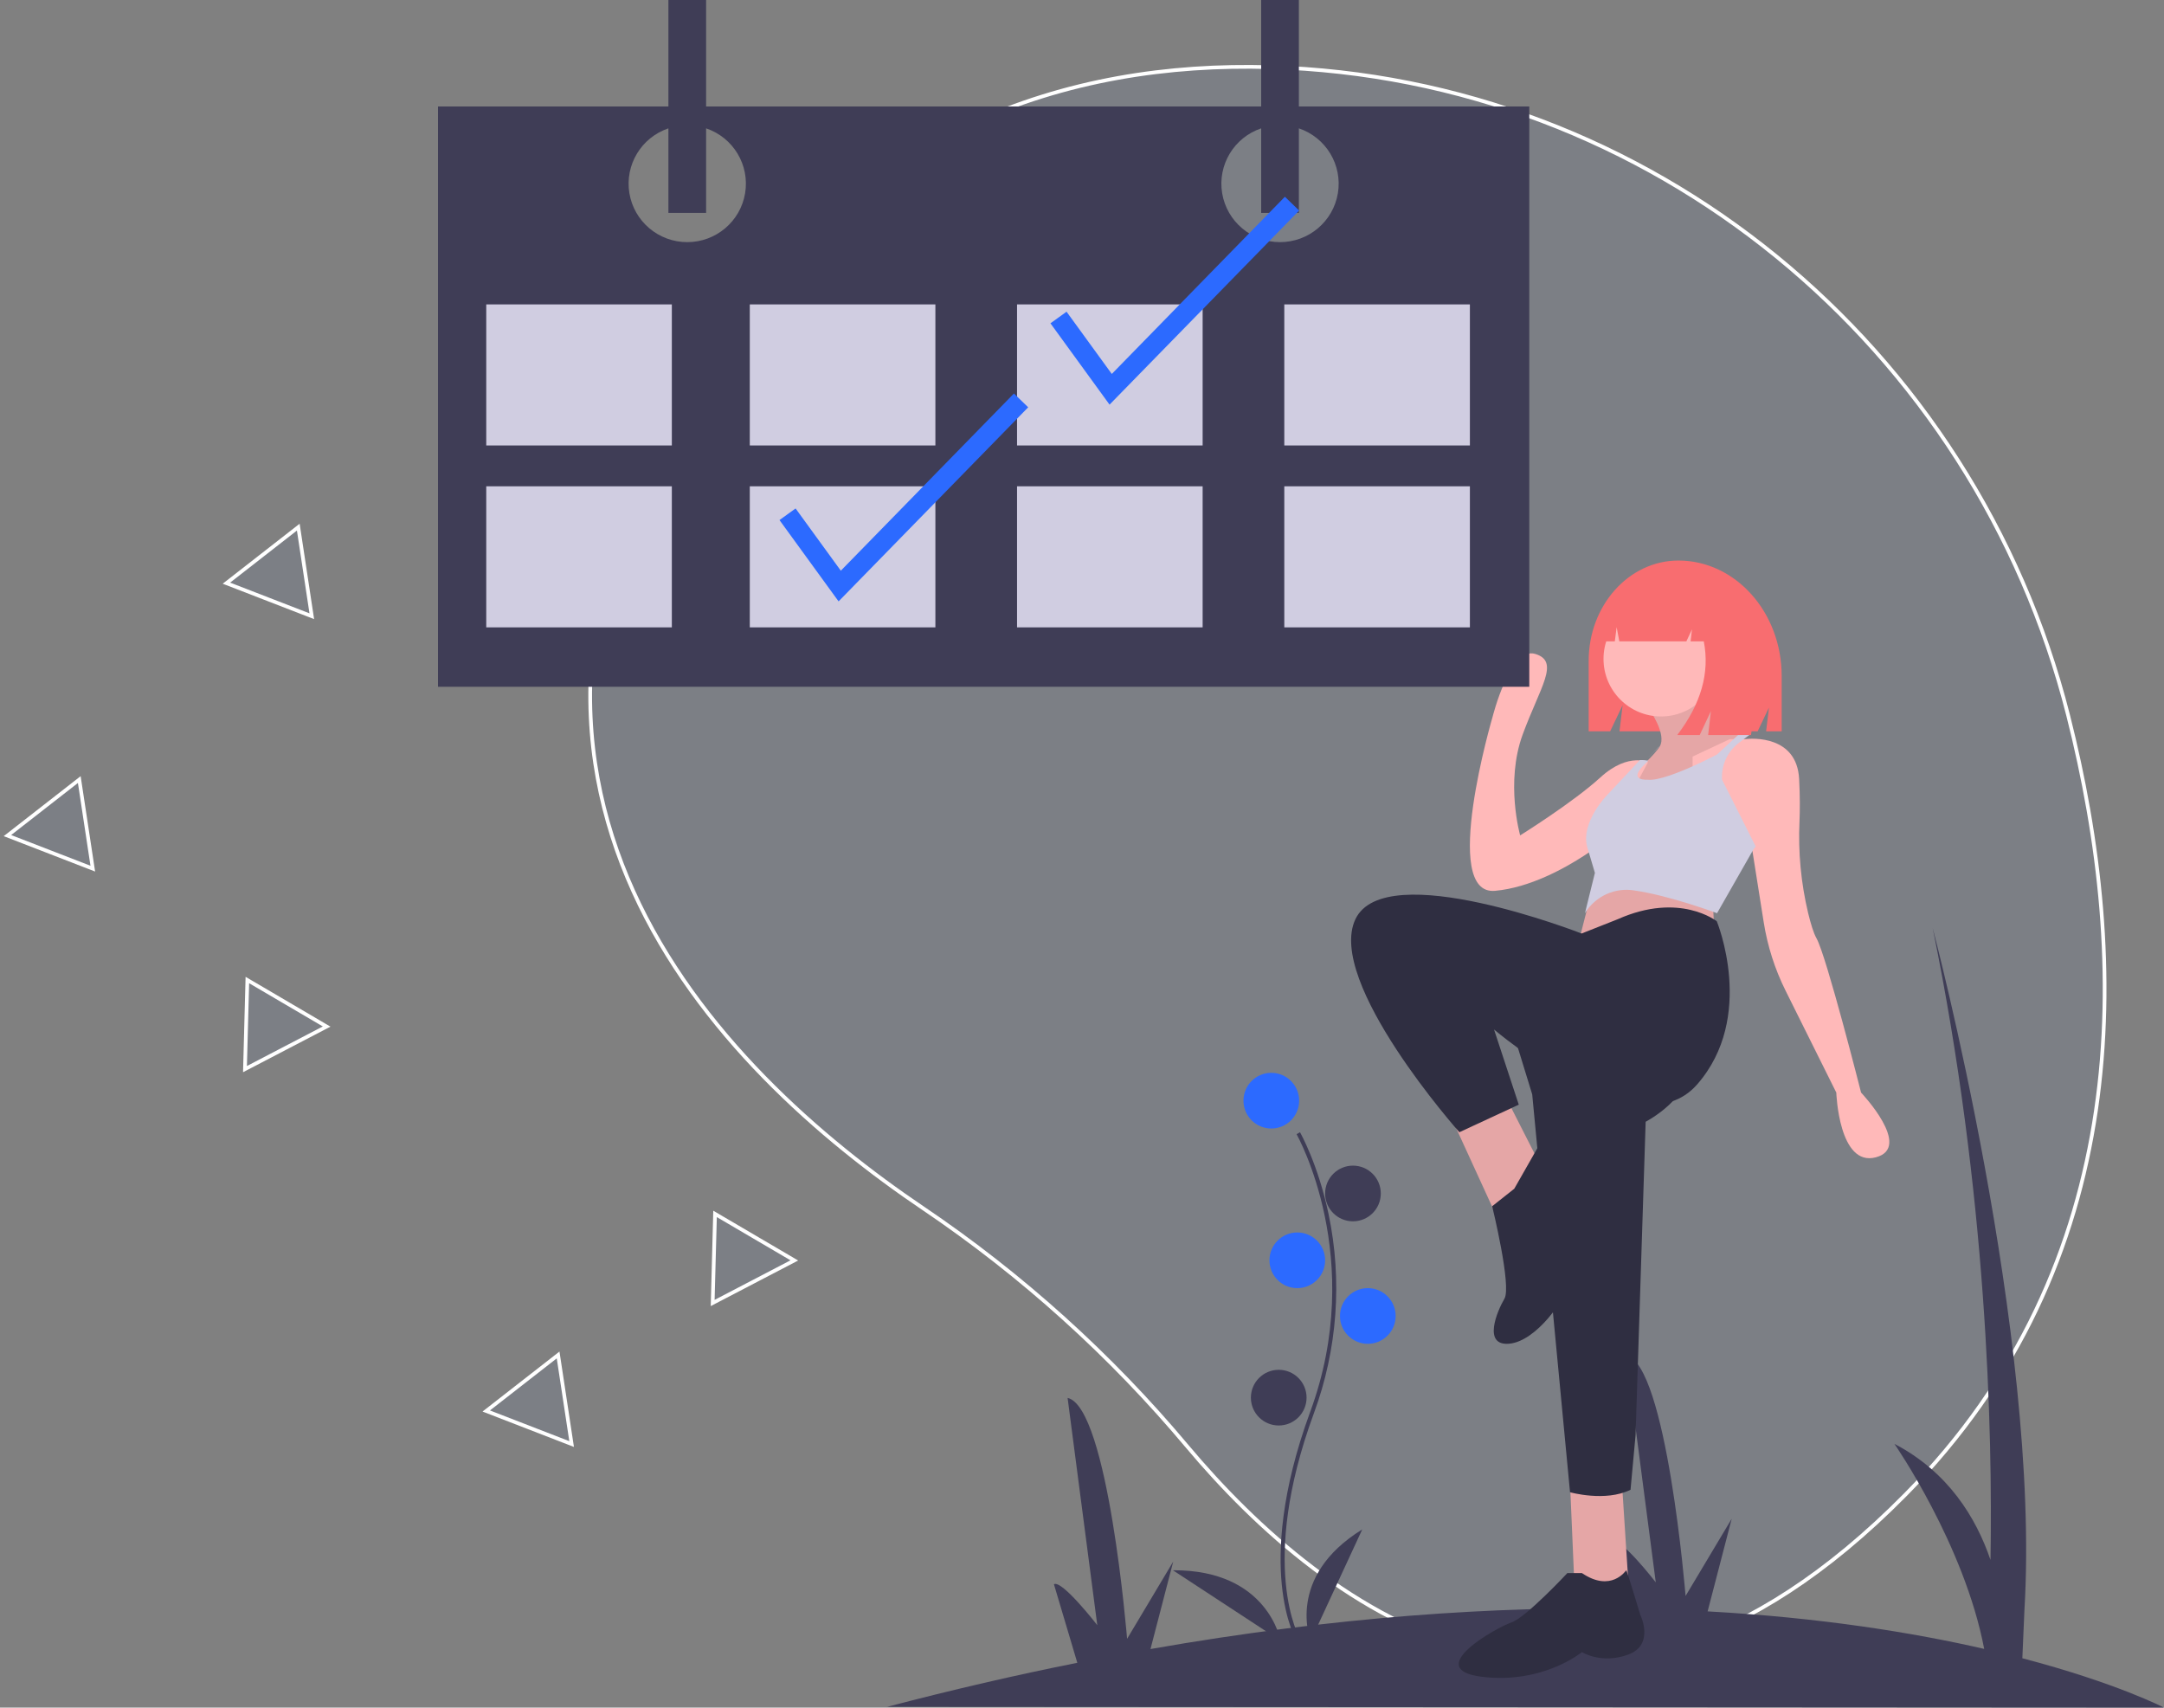 <svg width="583" height="460" viewBox="0 0 583 460" fill="none" xmlns="http://www.w3.org/2000/svg">
<rect x="0" y="0" width="583" height="460" fill="#808080" stroke="none"/>
<path d="M557.172 192.692C531.895 92.964 444.556 20.975 342.038 18.088C287.841 16.561 230.809 34.597 189.286 97.709C115.06 210.528 193.848 288.49 248.777 325.536C275.314 343.469 299.226 365.033 319.819 389.602C356.922 433.778 428.299 488.673 513.307 402.661C574.92 340.32 574.009 259.12 557.172 192.692Z" fill="#2C6AFF" fill-opacity="0.04" stroke="white"/>
<path d="M239 459.79C256.763 455.14 273.842 451.187 290.237 447.929L283.937 426.762C286.129 425.539 295.616 437.788 295.616 437.788L287.619 376.57C298.573 379.025 303.648 441.466 303.648 441.466L316.077 420.661L309.951 444.221C360.118 435.416 403.405 432.685 439.79 433.34L434.398 415.224C436.59 414.001 446.078 426.249 446.078 426.249L438.081 365.031C449.035 367.486 454.109 429.927 454.109 429.927L466.538 409.122L460.05 434.076C490.544 435.758 515.39 439.786 534.557 444.18C529.183 416.023 510.372 388.948 510.372 388.948C524.844 396.506 532.367 408.81 536.258 420.213C536.845 385.604 535.32 321.382 520.681 250C520.681 250 549.829 360.202 545.402 433.655L544.838 446.703C570.25 453.365 583 460 583 460L239 459.79Z" fill="#3F3D56"/>
<path d="M349.317 442C349.195 441.799 346.32 436.945 345.323 426.866C344.408 417.619 344.996 402.033 352.991 380.291C368.138 339.103 349.501 305.87 349.31 305.539L350.23 305C350.278 305.084 355.087 313.557 357.928 327.049C361.682 344.937 360.315 363.535 353.988 380.666C338.867 421.783 350.108 441.248 350.224 441.44L349.317 442Z" fill="#3F3D56"/>
<path d="M342.5 304C346.642 304 350 300.642 350 296.5C350 292.358 346.642 289 342.5 289C338.358 289 335 292.358 335 296.5C335 300.642 338.358 304 342.5 304Z" fill="#2C6AFF"/>
<path d="M364.5 329C368.642 329 372 325.642 372 321.5C372 317.358 368.642 314 364.5 314C360.358 314 357 317.358 357 321.5C357 325.642 360.358 329 364.5 329Z" fill="#3F3D56"/>
<path d="M349.5 347C353.642 347 357 343.642 357 339.5C357 335.358 353.642 332 349.5 332C345.358 332 342 335.358 342 339.5C342 343.642 345.358 347 349.5 347Z" fill="#2C6AFF"/>
<path d="M368.5 362C372.642 362 376 358.642 376 354.5C376 350.358 372.642 347 368.5 347C364.358 347 361 350.358 361 354.5C361 358.642 364.358 362 368.5 362Z" fill="#2C6AFF"/>
<path d="M344.5 384C348.642 384 352 380.642 352 376.5C352 372.358 348.642 369 344.5 369C340.358 369 337 372.358 337 376.5C337 380.642 340.358 384 344.5 384Z" fill="#3F3D56"/>
<path d="M353.111 442C353.111 442 346.167 424.857 367 412L353.111 442Z" fill="#3F3D56"/>
<path d="M345 442C345 442 341.682 422.837 316 423.001L345 442Z" fill="#3F3D56"/>
<path d="M452.178 151C438.825 151 428 163.103 428 178.032V197H433.79L437.143 189.972L436.305 197H473.524L476.571 190.611L475.81 197H480V182.107C480 164.927 467.544 151 452.178 151Z" fill="#F86D70"/>
<path d="M428.964 239.401L425 255L462 253.644L461.339 240.757C461.339 240.757 433.589 233.297 428.964 239.401Z" fill="#E5A6A6"/>
<path d="M391 301.061L403.343 328L415 313.857L405.4 295L391 301.061Z" fill="#E5A6A6"/>
<path d="M423 400L424.333 431H439L437 400H423Z" fill="#E5A6A6"/>
<path d="M406 272.708L412.792 294.812L422.979 401.985C422.979 401.985 432.487 404.665 439.279 401.316L440.637 386.579L443.354 302.18C443.354 302.18 456.258 295.482 454.9 286.104C453.541 276.727 450.146 264 450.146 264L406 272.708Z" fill="#2F2E41"/>
<path d="M426.189 423.762H422.254C422.254 423.762 411.105 435.736 407.17 437.066C403.235 438.397 382.905 449.705 399.3 451.701C415.696 453.697 426.189 445.049 426.189 445.049C426.189 445.049 431.436 448.375 438.65 445.714C445.864 443.053 441.929 435.071 441.929 435.071C441.929 435.071 438.267 422.904 438.13 423.001C437.994 423.097 434.059 429.084 426.189 423.762Z" fill="#2F2E41"/>
<path d="M470 198.5L462.879 204.313L461.923 205.091L461.25 213H435C435 213 438.581 209.962 441.906 206.818C441.973 206.745 442.047 206.666 442.128 206.594C442.579 206.165 442.983 205.77 443.346 205.414C443.541 205.216 443.73 205.032 443.898 204.86C444.174 204.577 444.443 204.307 444.712 204.036C444.716 204.033 444.718 204.028 444.719 204.023C445.408 203.317 446.055 202.573 446.658 201.795L446.664 201.789C446.826 201.579 446.977 201.361 447.115 201.136C449.135 197.841 444.423 191.25 444.423 191.25L459.231 184C459.749 191.145 465.921 195.916 468.681 197.709C469.488 198.23 470 198.5 470 198.5Z" fill="#E5A6A6"/>
<path d="M447.5 193C456.06 193 463 186.06 463 177.5C463 168.94 456.06 162 447.5 162C438.94 162 432 168.94 432 177.5C432 186.06 438.94 193 447.5 193Z" fill="#FFB9B9"/>
<path d="M505.394 311.754C495.382 314.436 494.715 294.322 494.715 294.322L481.049 266.869C478.162 261.068 476.176 254.857 475.162 248.452L472.02 228.615L471.065 229.762V229.768L469.35 230.627L458.924 213.865L456 209.171V203.808L466.012 199.114H470.017C470.017 199.114 470.104 199.101 470.258 199.088C472.1 198.893 484.088 198.089 484.702 209.842C484.944 214.455 484.923 218.277 484.798 221.275C484.418 229.571 485.202 237.879 487.126 245.956C487.833 248.868 488.604 251.397 489.375 252.752C492.045 257.446 501.389 294.321 501.389 294.321C501.389 294.321 515.407 309.072 505.394 311.754Z" fill="#FFB9B9"/>
<path d="M444 205.347L441.439 210.038L439.926 212.815L432.514 226.393C432.514 226.393 430.413 228.118 427.008 230.345C421.346 234.045 412.063 239.123 402.786 239.972C387.922 241.33 402.11 193.126 402.11 193.126C402.11 193.126 406.84 174.116 413.596 176.153C420.353 178.189 414.948 184.979 410.218 197.878C405.489 210.778 409.542 225.035 409.542 225.035C409.542 225.035 423.731 216.209 431.163 209.42C435.034 205.883 438.358 204.926 440.649 204.824H440.656C441.414 204.782 442.176 204.841 442.919 205C443.291 205.075 443.654 205.191 444 205.347Z" fill="#FFB9B9"/>
<path d="M447 201C446.971 201.071 446.627 201.645 444 204C445.072 203.058 446.074 202.056 447 201Z" fill="#D0CDE1"/>
<path d="M473 228.015L472.375 228.843L462.59 246C462.59 246 449.829 241.249 440.426 239.892C435.141 238.97 429.832 241.378 427 245.98L429.68 235.141L428.236 230.268C428.068 229.698 427.873 229.067 427.665 228.355C425.65 221.568 433.038 214.103 433.038 214.103L441.796 204.757H441.803C442.557 204.715 443.314 204.775 444.053 204.934C443.69 205.3 443.287 205.707 442.837 206.148C442.756 206.223 442.683 206.305 442.615 206.379C440.043 209.033 441.38 209.773 442.582 209.969C442.979 210.031 443.382 210.051 443.784 210.03C446.585 210.438 452.717 207.954 457.217 205.877C460.279 204.465 462.59 203.244 462.59 203.244L468.453 197.814L469.333 197C470.139 197.536 470.649 197.814 470.649 197.814H471.321C471.321 197.814 471.408 197.801 471.563 197.787L468.505 200.08C465.411 202.4 463.69 206.145 463.933 210.03L473 228.015Z" fill="#D0CDE1"/>
<path d="M435.843 247.617L426.095 251.472C426.095 251.472 373.162 230.74 365.16 247.617C357.158 264.495 393.167 305 393.167 305L409.17 297.574L402.502 277.321C402.502 277.321 441.178 310.401 457.182 292.173C473.185 273.946 462.516 248.173 462.516 248.173C462.516 248.173 452.514 240.191 435.843 247.617Z" fill="#2F2E41"/>
<path d="M407.954 320.223L402 324.936C402 324.936 407.293 346.48 405.308 349.847C403.323 353.213 399.354 362.639 406.631 361.966C413.908 361.292 421.847 349.847 422.508 345.807C423.17 341.768 427.801 329.649 427.801 329.649C427.801 329.649 435.74 310.797 429.786 310.124C423.832 309.451 414.348 309 414.348 309L407.954 320.223Z" fill="#2F2E41"/>
<path d="M458.868 159.179C456.526 155.967 452.852 154.052 448.931 154H448.459C439.369 154 432 162.401 432 172.765V172.765H435.046L435.538 168.941L436.259 172.765H454.324L455.838 169.529L455.459 172.765H459.013C460.672 181.176 458.289 189.588 451.865 198H457.919L460.946 191.529L460.189 198H471.73L474 183.118C474 171.972 467.659 162.521 458.868 159.179Z" fill="#F86D70"/>
<path fill-rule="evenodd" clip-rule="evenodd" d="M349.927 28.678V0H339.77V28.678H190.23V0H180.073V28.678H118V185H412V28.678H349.927ZM185.152 65.228C177.419 65.228 170.822 59.651 169.562 52.048C168.303 44.446 172.75 37.051 180.073 34.575V57.356H190.23V34.575C197.553 37.051 202.001 44.445 200.741 52.048C199.481 59.651 192.885 65.228 185.152 65.228ZM329.259 52.048C330.519 59.651 337.115 65.228 344.848 65.228C352.581 65.228 359.178 59.651 360.438 52.048C361.697 44.445 357.25 37.051 349.927 34.575V57.356H339.77V34.575C332.447 37.051 327.999 44.446 329.259 52.048Z" fill="#3F3D56"/>
<rect x="131" y="82" width="50" height="38" fill="#D0CDE1"/>
<rect x="202" y="82" width="50" height="38" fill="#D0CDE1"/>
<rect x="274" y="82" width="50" height="38" fill="#D0CDE1"/>
<rect x="346" y="82" width="50" height="38" fill="#D0CDE1"/>
<rect x="131" y="131" width="50" height="38" fill="#D0CDE1"/>
<rect x="202" y="131" width="50" height="38" fill="#D0CDE1"/>
<rect x="274" y="131" width="50" height="38" fill="#D0CDE1"/>
<rect x="346" y="131" width="50" height="38" fill="#D0CDE1"/>
<path d="M298.922 109L283 87.095L287.338 83.967L299.525 100.735L346.163 53L350 56.721L298.922 109Z" fill="#2C6AFF"/>
<path d="M225.922 162L210 140.095L214.337 136.967L226.525 153.735L273.164 106L277 109.721L225.922 162Z" fill="#2C6AFF"/>
<path d="M84 166L72.5 161.547L61 157.094L70.68 149.547L80.36 142L82.18 154L84 166Z" fill="#2C6AFF" fill-opacity="0.04" stroke="white"/>
<path d="M154 389L142.5 384.547L131 380.094L140.68 372.547L150.36 365L152.18 377L154 389Z" fill="#2C6AFF" fill-opacity="0.04" stroke="white"/>
<path d="M25 234L13.5 229.547L2 225.094L11.68 217.547L21.36 210L23.18 222L25 234Z" fill="#2C6AFF" fill-opacity="0.04" stroke="white"/>
<path d="M88 276.532L77 282.266L66 288L66.32 276L66.64 264L77.32 270.266L88 276.532Z" fill="#2C6AFF" fill-opacity="0.04" stroke="white"/>
<path d="M214 339.532L203 345.266L192 351L192.32 339L192.64 327L203.32 333.266L214 339.532Z" fill="#2C6AFF" fill-opacity="0.04" stroke="white"/>
</svg>
